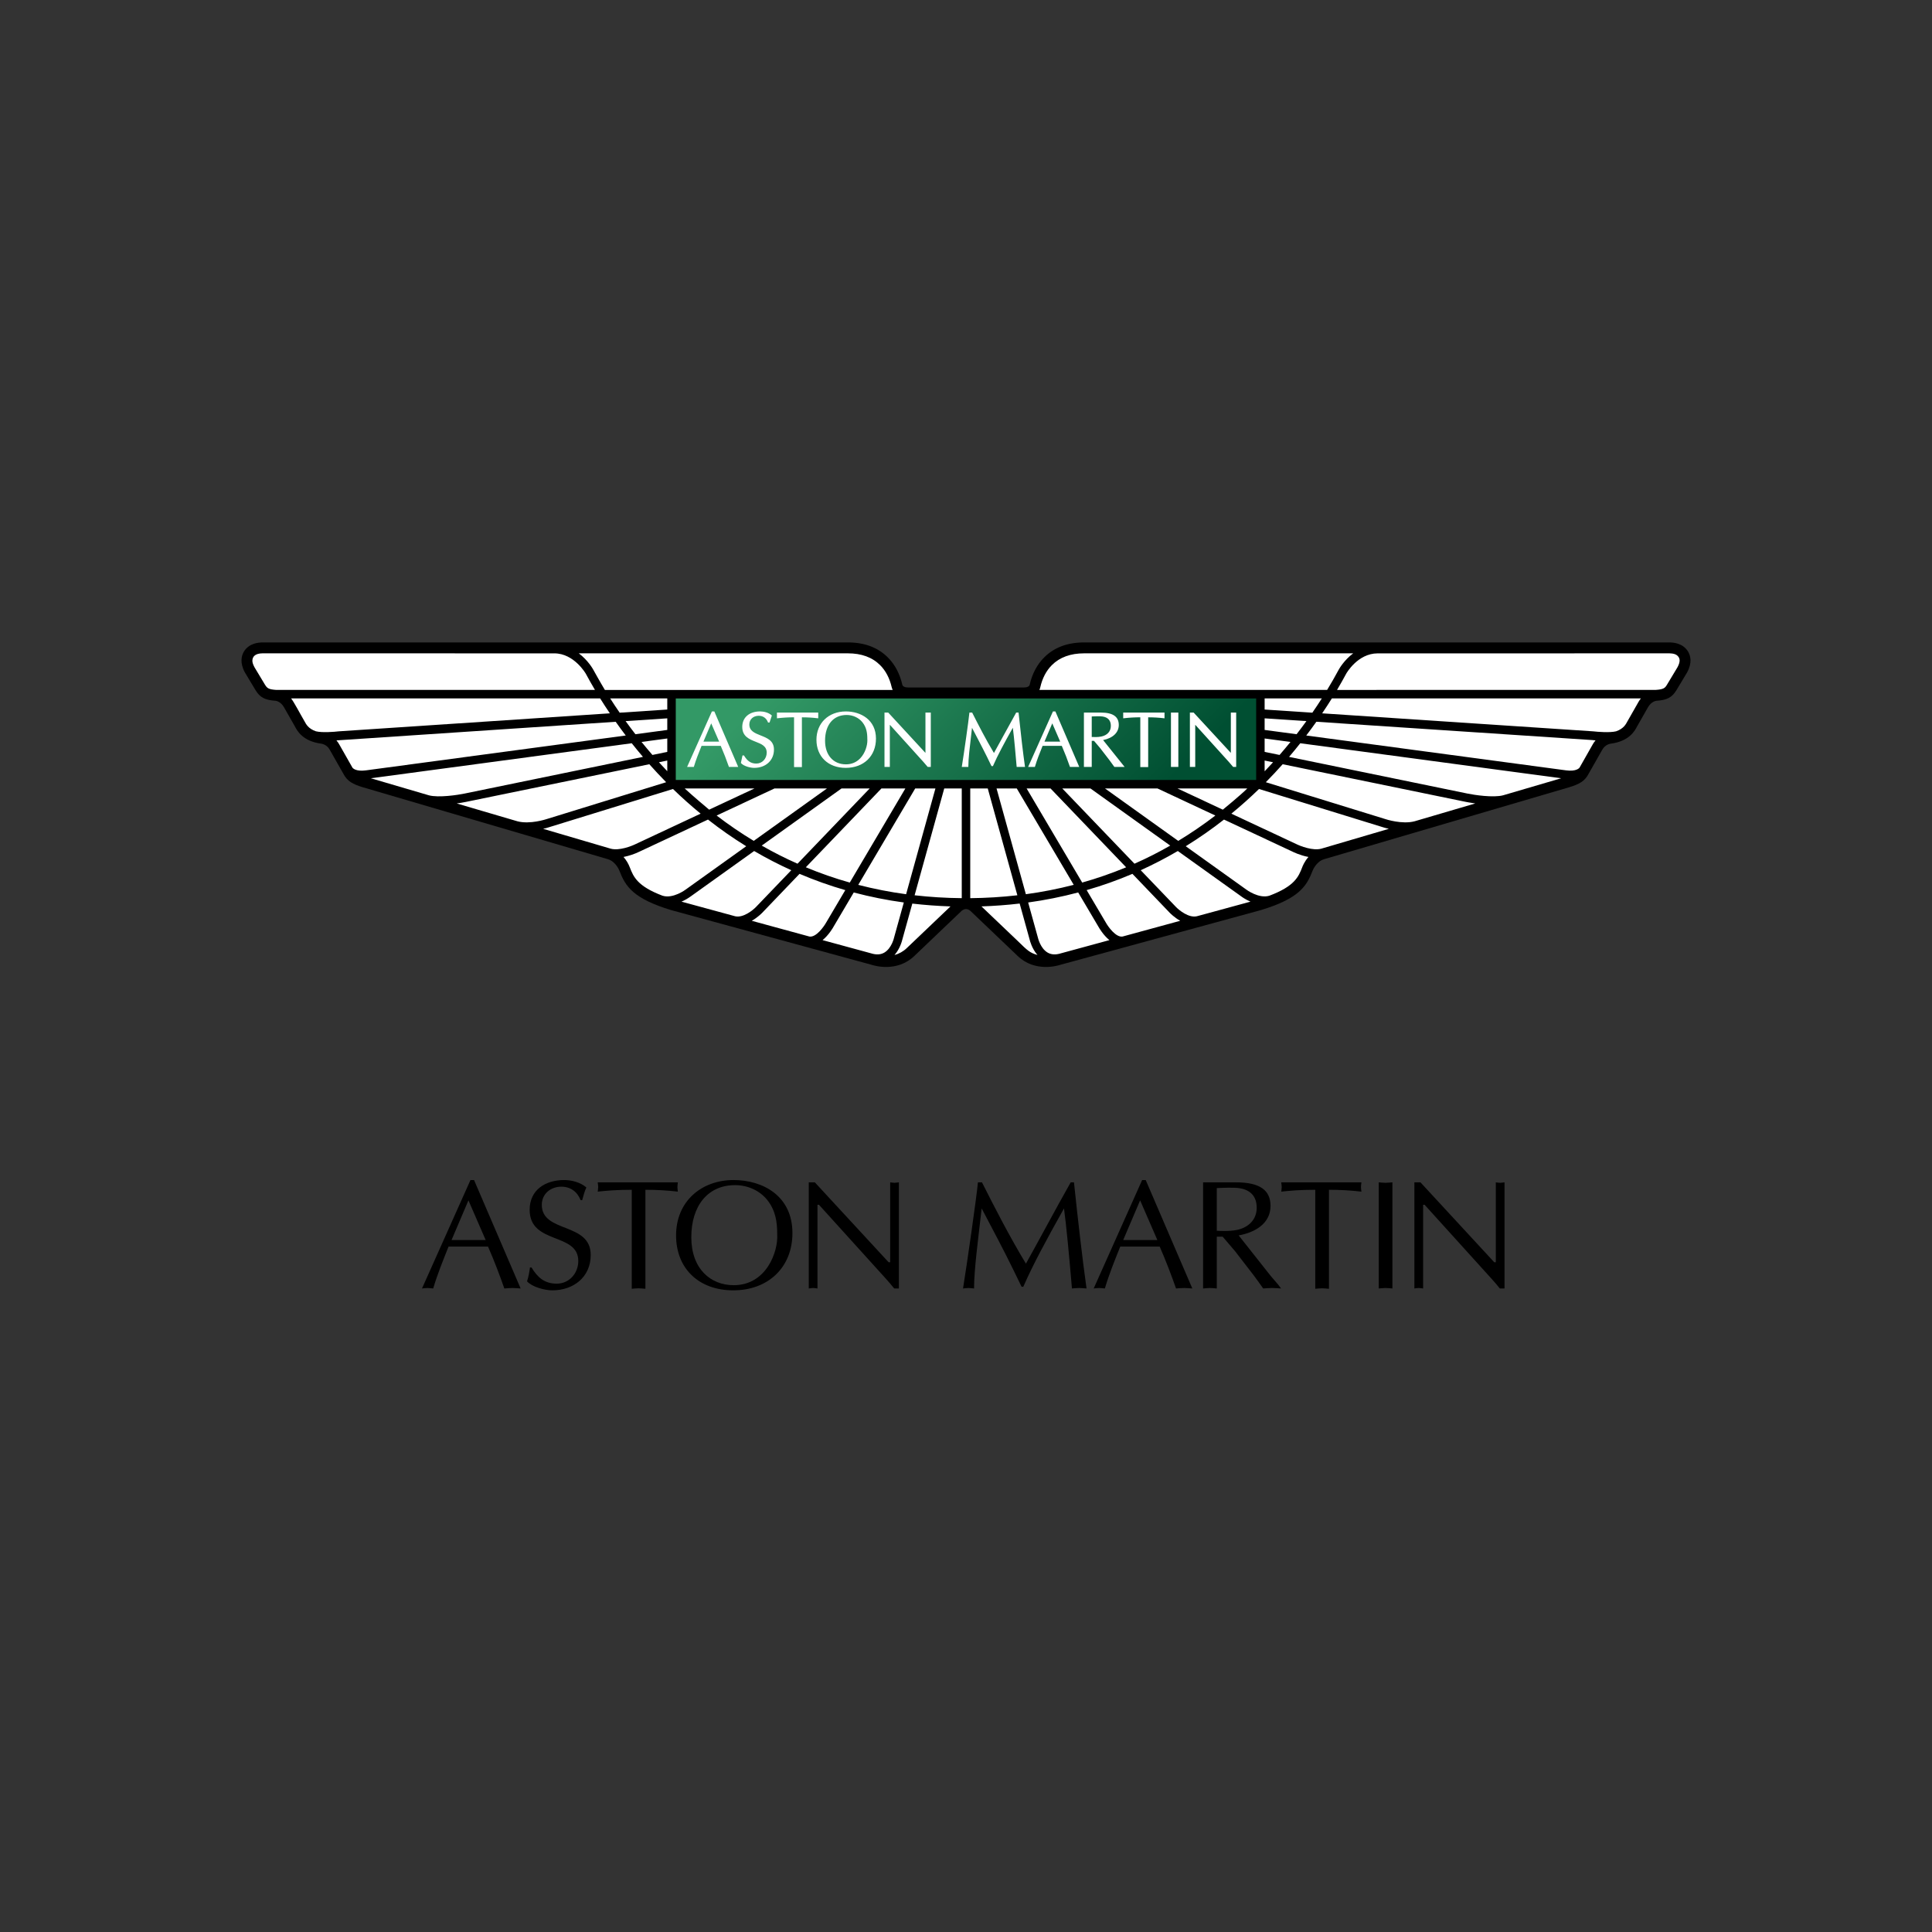 <?xml version="1.0" encoding="UTF-8"?> <svg xmlns="http://www.w3.org/2000/svg" width="800" height="800" viewBox="0 0 800 800" fill="none"><rect x="0" y="0" width="800" height="800" fill="#333333" stroke="none"/><g clip-path="url(#clip0_46_2242)"><path d="M399.997 376.425C398.901 376.425 398.095 377.245 398.086 377.263C398.038 377.302 378.623 395.829 378.623 395.829C371.464 402.739 361.958 399.847 360.942 399.51C360.942 399.51 277.954 376.871 277.942 376.864C262.105 372.086 258.959 366.932 256.535 360.672C256.535 360.672 255.127 356.781 251.68 355.762C251.68 355.762 150.232 325.98 150.223 325.98C146.083 324.703 143.805 323.534 142.177 320.382C142.177 320.382 136.609 310.578 136.591 310.551C135.356 308.2 133.118 307.952 132.989 307.933C125.315 306.897 123.067 302.619 122.115 300.798L117.59 292.85C116.175 290.387 114.151 290.179 114.088 290.171C109.725 289.895 107.65 288.795 105.845 285.832C105.845 285.832 101.421 278.474 101.403 278.437C99.228 274.419 99.98 271.544 100.983 269.837C103.099 266.336 106.966 266.071 108.518 266.016H351.098C357.966 266.016 363.516 268.097 367.619 272.213C370.566 275.149 372.595 278.981 373.646 283.597C373.665 283.705 373.95 284.669 376.026 284.669H423.973C426.05 284.669 426.334 283.707 426.352 283.597C427.403 278.981 429.432 275.149 432.38 272.213C436.483 268.097 442.031 266.016 448.903 266.016H691.482C693.034 266.069 696.9 266.336 699.014 269.835C700.019 271.542 700.769 274.417 698.594 278.435C698.575 278.472 694.151 285.831 694.151 285.831C692.347 288.793 690.273 289.893 685.908 290.17C685.848 290.177 683.82 290.385 682.406 292.848L677.881 300.796C676.93 302.617 674.681 306.895 667.01 307.931C666.88 307.95 664.643 308.199 663.406 310.549C663.388 310.576 657.821 320.381 657.821 320.381C656.193 323.533 653.915 324.703 649.777 325.979C649.77 325.979 548.32 355.76 548.32 355.76C544.874 356.779 543.465 360.671 543.465 360.671C541.043 366.93 537.897 372.084 522.058 376.862C522.048 376.869 439.058 399.508 439.058 399.508C438.042 399.845 428.536 402.737 421.377 395.827C421.377 395.827 401.964 377.299 401.912 377.262C401.905 377.243 401.1 376.423 400.003 376.423H399.997V376.425Z" fill="black"></path><path d="M430.759 284.581C431.609 280.822 433.231 277.74 435.561 275.409C438.787 272.177 443.281 270.533 448.892 270.533H560.329C556.499 273.399 554.488 277.025 554.353 277.267C552.822 280.115 551.215 282.922 549.533 285.685H430.367C430.614 285.251 430.761 284.581 430.759 284.581ZM694.622 276.275L690.271 283.51C689.459 284.852 688.955 285.458 685.612 285.67L553.638 285.688C554.952 283.467 556.221 281.219 557.443 278.946C557.48 278.878 562.154 270.546 570.454 270.546L691.353 270.535C692.622 270.588 694.269 270.73 695.141 272.17C695.246 272.363 695.495 272.765 695.495 273.49C695.495 274.131 695.291 275.044 694.622 276.275ZM678.482 290.617L673.874 298.707C673.245 299.904 672.276 301.752 669.197 302.816C666.624 303.459 661.504 303.05 659.731 302.834L547.478 295.376C548.929 293.225 550.276 291.155 551.5 289.191H679.452C679.116 289.616 678.788 290.079 678.482 290.617ZM659.399 308.44C659.428 308.405 654.984 316.229 654.061 317.853C653.834 318.157 652.57 319.531 648.459 318.985L540.894 304.556C542.369 302.628 543.766 300.715 545.076 298.866L659.34 306.447C659.508 306.467 659.989 306.521 660.676 306.582C660.179 307.149 659.75 307.772 659.399 308.44ZM622.405 329.318C618.355 330.391 610.435 329.176 607.684 328.605L533.772 313.413C535.39 311.512 536.942 309.629 538.415 307.763L646.437 322.262L622.405 329.318ZM585.766 340.07C580.568 341.462 573.785 339.211 573.721 339.193L573.639 339.167C573.639 339.167 573.63 339.157 573.621 339.157L524.15 323.897C526.54 321.477 528.867 318.994 531.127 316.45L606.977 332.041C607.142 332.066 608.696 332.387 610.877 332.693L585.766 340.07ZM547.12 351.421C543.609 352.375 538.431 350.348 536.713 349.482C536.713 349.482 523.475 343.285 509.881 336.925C513.84 333.681 517.66 330.27 521.33 326.703L572.633 342.534C572.732 342.571 573.665 342.875 575.094 343.196L547.12 351.421ZM539.202 359.162C537.707 362.993 536.146 366.939 525.623 370.893C521.278 372.242 516.111 368.401 516.067 368.358C516.049 368.34 504.333 359.955 490.991 350.409C496.471 347.024 501.759 343.336 506.829 339.364L535.176 352.634C535.333 352.713 538.256 354.189 541.797 354.849C540.105 356.777 539.338 358.77 539.202 359.162ZM499.55 378.327L495.6 379.398C492.273 380.194 488.214 376.898 486.916 375.529C486.916 375.529 480.54 368.895 472.347 360.34C477.603 357.958 482.73 355.302 487.709 352.385L513.982 371.182C514.089 371.271 515.59 372.395 517.794 373.352C511.959 374.941 499.55 378.325 499.55 378.327ZM464.814 387.801C462.039 388.238 458.821 383.685 457.888 381.987L449.964 368.576C456.414 366.724 462.743 364.475 468.915 361.842L484.371 377.971C484.507 378.105 486.217 379.881 488.698 381.283L464.814 387.801ZM438.508 394.969C436.641 395.399 435.065 395.211 433.71 394.392C430.804 392.614 429.836 388.524 429.783 388.284L425.74 373.7C432.724 372.736 439.643 371.35 446.458 369.549L454.842 383.74C455.129 384.247 456.83 387.213 459.38 389.285L438.508 394.969ZM421.46 389.677C421.46 389.677 410.22 378.952 406.408 375.324C411.757 375.138 417.036 374.745 422.22 374.137L426.352 389.049C426.47 389.567 427.296 392.837 429.591 395.436C426.424 394.534 425.464 393.596 421.46 389.677ZM401.756 371.912V326.48H409.007L421.269 370.718C414.887 371.449 408.384 371.851 401.756 371.912ZM378.722 370.718L390.991 326.48H398.244V371.907C391.603 371.851 385.102 371.442 378.722 370.718ZM375.502 392.56C374.078 393.944 372.319 394.935 370.398 395.438C372.71 392.829 373.513 389.552 373.635 389.043L377.77 374.157C382.953 374.754 388.232 375.147 393.579 375.326C389.297 379.396 375.502 392.56 375.502 392.56ZM370.208 388.256C370.208 388.301 369.255 392.57 366.273 394.392C364.92 395.211 363.35 395.401 361.482 394.969L340.609 389.283C343.159 387.2 344.878 384.236 345.173 383.692C345.164 383.702 348.709 377.709 353.518 369.556C360.337 371.36 367.26 372.743 374.249 373.698L370.208 388.256ZM335.176 387.801L311.292 381.281C313.77 379.871 315.488 378.094 315.619 377.962C315.619 377.962 322.446 370.832 331.072 361.841C337.244 364.473 343.571 366.725 350.017 368.583L342.126 381.952C341.166 383.683 337.948 388.238 335.176 387.801ZM304.384 379.398L282.193 373.352C283.555 372.766 284.846 372.029 286.042 371.155C286.023 371.173 298.439 362.287 312.279 352.387C317.262 355.301 322.392 357.956 327.65 360.34L313.071 375.529C311.775 376.898 307.715 380.194 304.384 379.398ZM274.341 370.895C263.86 366.939 262.29 363.004 260.8 359.183C260.195 357.595 259.312 356.129 258.192 354.851C260.504 354.393 262.747 353.639 264.866 352.608C264.837 352.617 279.041 345.983 293.168 339.364C298.229 343.343 303.513 347.03 308.994 350.409L283.957 368.323C283.876 368.404 278.685 372.262 274.341 370.895ZM252.878 351.421C251.82 351.105 240.058 347.651 224.897 343.196C225.743 343.013 226.578 342.786 227.4 342.516C227.356 342.534 268.973 329.694 278.665 326.703C282.337 330.266 286.156 333.675 290.113 336.918L263.327 349.456C261.556 350.348 256.389 352.375 252.878 351.421ZM214.252 340.077C205.869 337.62 197.488 335.158 189.107 332.693C190.419 332.515 191.724 332.295 193.022 332.031C193.014 332.043 246.57 321.031 268.872 316.452C271.134 318.991 273.458 321.474 275.841 323.899L226.315 339.178C226.202 339.211 219.449 341.454 214.252 340.077ZM177.621 329.329C169.603 326.963 161.581 324.607 153.556 322.262L261.593 307.763C263.067 309.619 264.612 311.503 266.229 313.407L192.307 328.607C189.564 329.176 181.678 330.391 177.621 329.329ZM151.543 318.987C147.457 319.532 146.174 318.183 145.938 317.862L140.561 308.395C140.219 307.745 139.8 307.137 139.315 306.585C140.004 306.523 254.937 298.868 254.937 298.868C256.295 300.787 257.685 302.684 259.108 304.556L151.543 318.987ZM130.803 302.814C127.721 301.752 126.744 299.904 126.113 298.705C124.23 295.502 121.751 290.713 120.532 289.187H248.504C249.807 291.274 251.148 293.336 252.528 295.373L140.259 302.831C138.496 303.048 133.374 303.457 130.803 302.814ZM114.416 285.685C111.334 285.454 110.678 285.089 109.709 283.497C109.72 283.508 105.687 276.804 105.366 276.275C104.697 275.044 104.476 274.131 104.505 273.488C104.579 271.844 105.698 270.577 108.639 270.531L229.544 270.542C237.728 270.542 242.554 278.944 242.554 278.944C243.778 281.217 245.049 283.465 246.367 285.685H114.416ZM351.096 270.531C356.718 270.531 361.199 272.175 364.428 275.409C366.76 277.738 368.376 280.82 369.237 284.581C369.237 284.581 369.41 285.224 369.632 285.686H250.467C248.646 282.697 245.643 277.268 245.643 277.268C245.512 277.029 243.498 273.401 239.665 270.535L351.096 270.531ZM523.656 293.804V289.187H547.349C546.074 291.184 544.764 293.158 543.417 295.107L523.656 293.804ZM523.656 302.25V297.448L540.957 298.591C539.679 300.366 538.312 302.178 536.887 304.029L523.656 302.25ZM523.656 311.343V305.787L534.356 307.225C532.92 309.004 531.41 310.797 529.838 312.609C527.079 312.04 524.952 311.61 523.656 311.343ZM523.656 314.924L527.149 315.636C526.005 316.903 524.841 318.151 523.656 319.379V314.924ZM487.561 326.48H516.478C513.531 329.409 506.574 335.077 506.346 335.266C499.316 331.969 492.459 328.773 487.561 326.48ZM457.549 326.48H479.281L503.251 337.696C498.323 341.472 493.193 344.977 487.884 348.195C476.315 339.91 464.128 331.185 457.549 326.48ZM439.869 326.48H451.527L484.571 350.143C479.768 352.898 474.825 355.401 469.763 357.643C458.882 346.304 445.775 332.631 439.869 326.48ZM425.101 326.48H435.001L466.31 359.127C460.376 361.593 454.3 363.705 448.116 365.45L425.101 326.48ZM421.022 326.48L444.608 366.393C438.085 368.081 431.468 369.379 424.791 370.279L412.648 326.478H421.022V326.48ZM378.969 326.48H387.343L375.2 370.281C368.524 369.38 361.907 368.085 355.383 366.404C364.22 351.458 376.011 331.488 378.969 326.48ZM364.988 326.48H374.892L351.875 365.45C345.687 363.709 339.609 361.594 333.677 359.116C346.231 346.035 361.341 330.282 364.988 326.48ZM348.464 326.48H360.122L330.239 357.643C325.173 355.4 320.225 352.896 315.416 350.143C329.756 339.875 344.705 329.167 348.464 326.48ZM293.643 335.266C293.38 335.053 286.453 329.232 283.511 326.48H312.424L293.643 335.266ZM320.71 326.48H342.436L312.104 348.188C306.793 344.976 301.665 341.474 296.742 337.696C308.128 332.363 318.673 327.434 320.71 326.48ZM276.306 314.924V319.342C275.134 318.125 273.981 316.889 272.85 315.634C274.238 315.344 275.399 315.11 276.306 314.924ZM276.306 305.787V311.341L270.153 312.609C268.621 310.839 267.119 309.044 265.646 307.225L276.306 305.787ZM276.306 297.448V302.25L263.112 304.029C261.729 302.239 260.376 300.426 259.053 298.591L276.306 297.448ZM276.306 293.804L256.594 295.107C255.243 293.16 253.931 291.186 252.659 289.187H276.306V293.804Z" fill="white"></path><path d="M279.872 322.972L279.821 322.918V289.207H520.154V322.935C520.146 322.953 520.135 322.953 520.128 322.963L279.872 322.972Z" fill="url(#paint0_linear_46_2242)"></path><path d="M295.789 294.59H294.786L284.515 317.566H287.297L287.341 317.433C288.172 314.637 289.243 311.959 290.283 309.389L290.499 308.844H298.441C299.666 311.666 300.784 314.533 301.79 317.441L301.836 317.566H305.676L295.789 294.59ZM291.276 307.091C291.487 306.584 294.181 300.269 294.502 299.521C294.819 300.269 297.567 306.584 297.783 307.091H291.276ZM306.782 315.931L306.867 316.02C308.08 317.343 310.815 317.96 312.286 317.96C317.104 317.96 320.479 314.851 320.479 310.39C320.479 306.691 317.679 305.601 314.973 304.531C312.57 303.574 310.284 302.691 310.284 299.959C310.284 297.886 311.919 296.387 314.16 296.387C315.952 296.387 317.305 297.333 317.991 299.063L318.037 299.187H318.649L319.609 296.287L319.502 296.188C318.194 295.008 316.179 294.59 314.745 294.59C310.253 294.59 307.355 297.099 307.355 300.993C307.355 304.958 310.312 306.108 312.914 307.146C315.268 308.057 317.476 308.932 317.476 311.657C317.476 314.184 315.593 316.174 313.193 316.174C310.994 316.174 309.536 315.227 308.115 312.906L308.059 312.818H307.447L306.782 315.931ZM338.613 295.064H321.718V297.43L321.935 297.412C324.215 297.15 326.508 297.018 328.803 297.017V317.638H332.049V297.028C334.344 297.028 336.536 297.159 338.585 297.412L338.814 297.438V295.064H338.613ZM350.253 294.59C343.087 294.59 338.073 299.421 338.073 306.324C338.073 313.288 342.948 317.959 350.191 317.959C357.678 317.959 362.717 313.081 362.717 305.832C362.719 298.063 356.454 294.59 350.253 294.59ZM356.253 313.95C354.659 315.636 352.659 316.495 350.279 316.495C345.033 316.495 341.64 312.657 341.64 306.718C341.64 300.138 345.068 296.055 350.574 296.055C353.171 296.055 355.623 297.198 357.138 299.108C358.802 301.233 359.141 303.449 359.141 306.101C359.151 306.245 359.16 306.405 359.16 306.558C359.16 308.717 358.281 311.78 356.253 313.95ZM385.222 295.064H383.209V311.717H383.172C383.056 311.583 367.799 295.064 367.799 295.064H366.247V317.566H368.461V300.153H368.507C368.625 300.287 382.413 315.549 382.413 315.549L384.141 317.568H385.423V295.064H385.222ZM421.582 295.064H420.785L415.335 304.947C415.335 304.947 411.886 311.234 411.573 311.798C408.211 306.189 405.182 300.287 402.605 295.17L402.552 295.064H401.407L401.389 295.252C401.068 298.575 399.133 312.119 398.287 317.343L398.242 317.566H400.97V317.372C400.97 314.202 401.533 309.476 402.13 304.466L402.489 301.367C402.871 302.097 407.105 310.138 408.721 313.45L410.552 317.219H411.164L411.215 317.094C413.097 312.77 415.755 307.834 419.392 301.332C419.906 305.209 420.588 312.951 420.966 317.387L420.986 317.568H424.433L424.404 317.345C423.626 311.887 422.776 304.663 421.783 295.253L421.762 295.065H421.582V295.064ZM437.013 294.59H436.003L425.729 317.566H428.527L428.564 317.433C429.399 314.611 430.475 311.924 431.521 309.332C431.521 309.332 431.65 309.011 431.712 308.842H439.66C440.883 311.664 441.998 314.532 443.004 317.439L443.048 317.564H446.891L437.013 294.59ZM432.496 307.091C432.706 306.584 435.402 300.269 435.725 299.521L439.006 307.091H432.496ZM456.773 306.449C460.834 305.629 463.263 303.316 463.263 300.19C463.263 296.754 460.85 295.065 455.879 295.065H448.827V317.568H452.065V306.781H453.011C453.849 307.774 454.689 308.765 455.531 309.754C455.52 309.743 459.344 314.692 459.344 314.692L461.438 317.568H465.68C465.68 317.566 457.158 306.923 456.773 306.449ZM452.065 305.165V296.664C453.4 296.601 455.47 296.512 456.592 296.693C458.839 297.056 459.98 298.369 459.98 300.573C459.98 302.835 458.497 304.484 455.995 304.988C454.589 305.27 452.889 305.218 452.065 305.165ZM481.996 295.064H465.094V297.43L465.315 297.412C467.592 297.151 469.883 297.019 472.175 297.017V317.638H475.438V297.028C477.724 297.028 479.921 297.159 481.972 297.412L482.199 297.438V295.064H481.996ZM484.866 317.566H487.928V295.064H484.866V317.566ZM509.664 295.064V311.717H509.636C509.516 311.583 494.263 295.064 494.263 295.064H492.707V317.566H494.923V300.153H494.962C495.08 300.287 508.886 315.549 508.886 315.549L510.615 317.568H511.877V295.064H509.664Z" fill="white"></path><path d="M215.587 533.531C214.374 533.457 213.342 533.333 212.243 533.333C211.025 533.333 209.932 533.457 208.831 533.531C206.973 528.189 204.653 522.027 202.076 516.178H185.743C183.49 521.83 181.171 527.483 179.374 533.531C178.471 533.457 177.767 533.333 176.989 533.333C176.154 533.333 175.444 533.457 174.739 533.531L194.81 488.631H196.292L215.587 533.531ZM622.991 533.531H621.05C619.977 532.189 618.864 530.881 617.712 529.608L589.912 498.888H589.281V533.529C588.636 533.457 588.057 533.333 587.469 533.333C586.832 533.333 586.247 533.457 585.67 533.529V489.584H588.183L618.737 522.668H619.385V489.584C619.96 489.637 620.536 489.774 621.19 489.774C621.772 489.774 622.351 489.639 622.989 489.584L622.991 533.531ZM570.904 489.584C571.807 489.637 572.777 489.774 573.735 489.774C574.635 489.774 575.54 489.639 576.563 489.584V533.531C575.538 533.457 574.633 533.333 573.735 533.333C572.775 533.333 571.807 533.457 570.904 533.531V489.584ZM550.291 533.654C549.259 533.591 548.354 533.457 547.447 533.457C546.488 533.457 545.528 533.591 544.625 533.654V492.666C538.135 492.666 534.212 493.049 530.528 493.432C530.61 492.789 530.728 492.148 530.728 491.512C530.728 490.861 530.61 490.29 530.528 489.584H563.732C563.667 490.29 563.548 490.861 563.548 491.512C563.548 492.148 563.666 492.789 563.732 493.432C559.271 492.91 554.784 492.654 550.293 492.666V533.654H550.291ZM498.173 489.584H511.811C521.726 489.584 526.096 492.852 526.096 499.346C526.096 506.792 519.411 510.401 512.91 511.552L526.163 528.322L529.254 531.92L530.467 533.531C529.123 533.457 527.962 533.333 526.738 533.333C525.521 533.333 524.236 533.457 523.06 533.531C521.742 531.64 520.392 529.773 519.009 527.929L511.428 518.108L506.281 512.079H503.846V533.532C502.81 533.459 501.911 533.335 501.01 533.335C500.042 533.335 499.076 533.459 498.175 533.532V489.584H498.173ZM503.845 509.622C504.735 509.684 508.853 509.944 512.135 509.301C516.845 508.342 520.373 505.122 520.373 500.12C520.373 495.683 518.111 492.789 513.295 492.013C510.921 491.641 506.532 491.827 503.845 491.962V509.622ZM493.718 533.531C492.486 533.457 491.471 533.333 490.363 533.333C489.146 533.333 488.052 533.457 486.971 533.531C485.095 528.189 482.774 522.027 480.203 516.178H463.874C461.614 521.83 459.293 527.483 457.498 533.531C456.596 533.457 455.892 533.333 455.122 533.333C454.287 533.333 453.57 533.457 452.871 533.531L472.935 488.631H474.415L493.718 533.531ZM472.104 497.042L465.088 513.48H479.243L472.104 497.042ZM444.706 489.584C446.379 505.443 448.187 521.26 449.915 533.531C448.755 533.457 447.852 533.333 446.893 533.333C445.858 533.333 444.835 533.457 443.872 533.531C442.785 520.608 441.474 506.739 440.578 500.381C433.119 513.679 427.585 523.948 423.726 532.825H423.021L419.486 525.557C415.359 517.091 410.858 508.733 406.487 500.383C405.07 512.903 403.334 525.618 403.334 533.532C402.506 533.459 401.789 533.335 401.092 533.335C400.255 533.335 399.54 533.459 398.772 533.532C400.436 523.19 404.296 496.326 404.943 489.586H406.616C411.765 499.812 417.941 511.874 424.815 523.253C430.942 512.25 436.857 501.091 443.351 489.586H444.706V489.584ZM372.212 533.531H370.271C369.202 532.187 368.089 530.879 366.935 529.608L339.137 498.888H338.497V533.529C337.854 533.457 337.269 533.333 336.693 533.333C336.055 533.333 335.48 533.457 334.894 533.529V489.584H337.408L367.958 522.668H368.609V489.584C369.184 489.637 369.761 489.774 370.4 489.774C370.975 489.774 371.561 489.639 372.212 489.584V533.531ZM279.946 511.552C279.946 497.478 290.425 488.629 303.748 488.629C315.847 488.629 328.127 495.163 328.127 510.586C328.127 524.91 317.969 534.303 303.632 534.303C289.413 534.305 279.946 525.304 279.946 511.552ZM317.777 496.968C314.566 492.926 309.547 490.738 304.386 490.738C293.077 490.738 286.256 499.283 286.256 512.318C286.256 525.374 294.228 532.172 303.816 532.172C317.394 532.172 322.282 518.169 321.827 511.106C321.825 505.782 321.121 501.274 317.777 496.968ZM267.255 533.654C266.221 533.591 265.327 533.457 264.422 533.457C263.453 533.457 262.483 533.591 261.595 533.654V492.666C255.093 492.666 251.162 493.049 247.503 493.432C247.566 492.789 247.695 492.148 247.695 491.512C247.695 490.861 247.566 490.29 247.503 489.584H280.694C280.624 490.29 280.503 490.861 280.503 491.512C280.503 492.148 280.624 492.789 280.694 493.432C276.233 492.91 271.745 492.654 267.253 492.666V533.654H267.255ZM220.097 524.849C222.601 528.965 225.491 531.536 230.523 531.536C235.724 531.536 239.457 527.223 239.457 522.154C239.457 510.204 219.32 515.481 219.32 500.953C219.32 492.666 225.883 488.629 233.605 488.629C236.683 488.629 240.427 489.584 242.793 491.702C242.025 493.37 241.577 495.163 241.064 496.968H240.427C239.074 493.493 236.246 491.379 232.451 491.379C228.009 491.379 224.348 494.341 224.348 498.888C224.348 510.72 244.605 505.961 244.605 519.651C244.605 528.84 237.452 534.303 228.711 534.303C225.566 534.303 220.418 532.955 218.23 530.572C218.864 528.705 219.19 526.775 219.449 524.849H220.097ZM193.973 497.042L186.969 513.48H201.114L193.973 497.042Z" fill="black"></path></g><defs><linearGradient id="paint0_linear_46_2242" x1="349.271" y1="255.368" x2="450.687" y2="356.783" gradientUnits="userSpaceOnUse"><stop stop-color="#339966"></stop><stop offset="1" stop-color="#004F32"></stop></linearGradient><clipPath id="clip0_46_2242"><rect width="600" height="268.32" fill="white" transform="translate(100 266)"></rect></clipPath></defs></svg> 